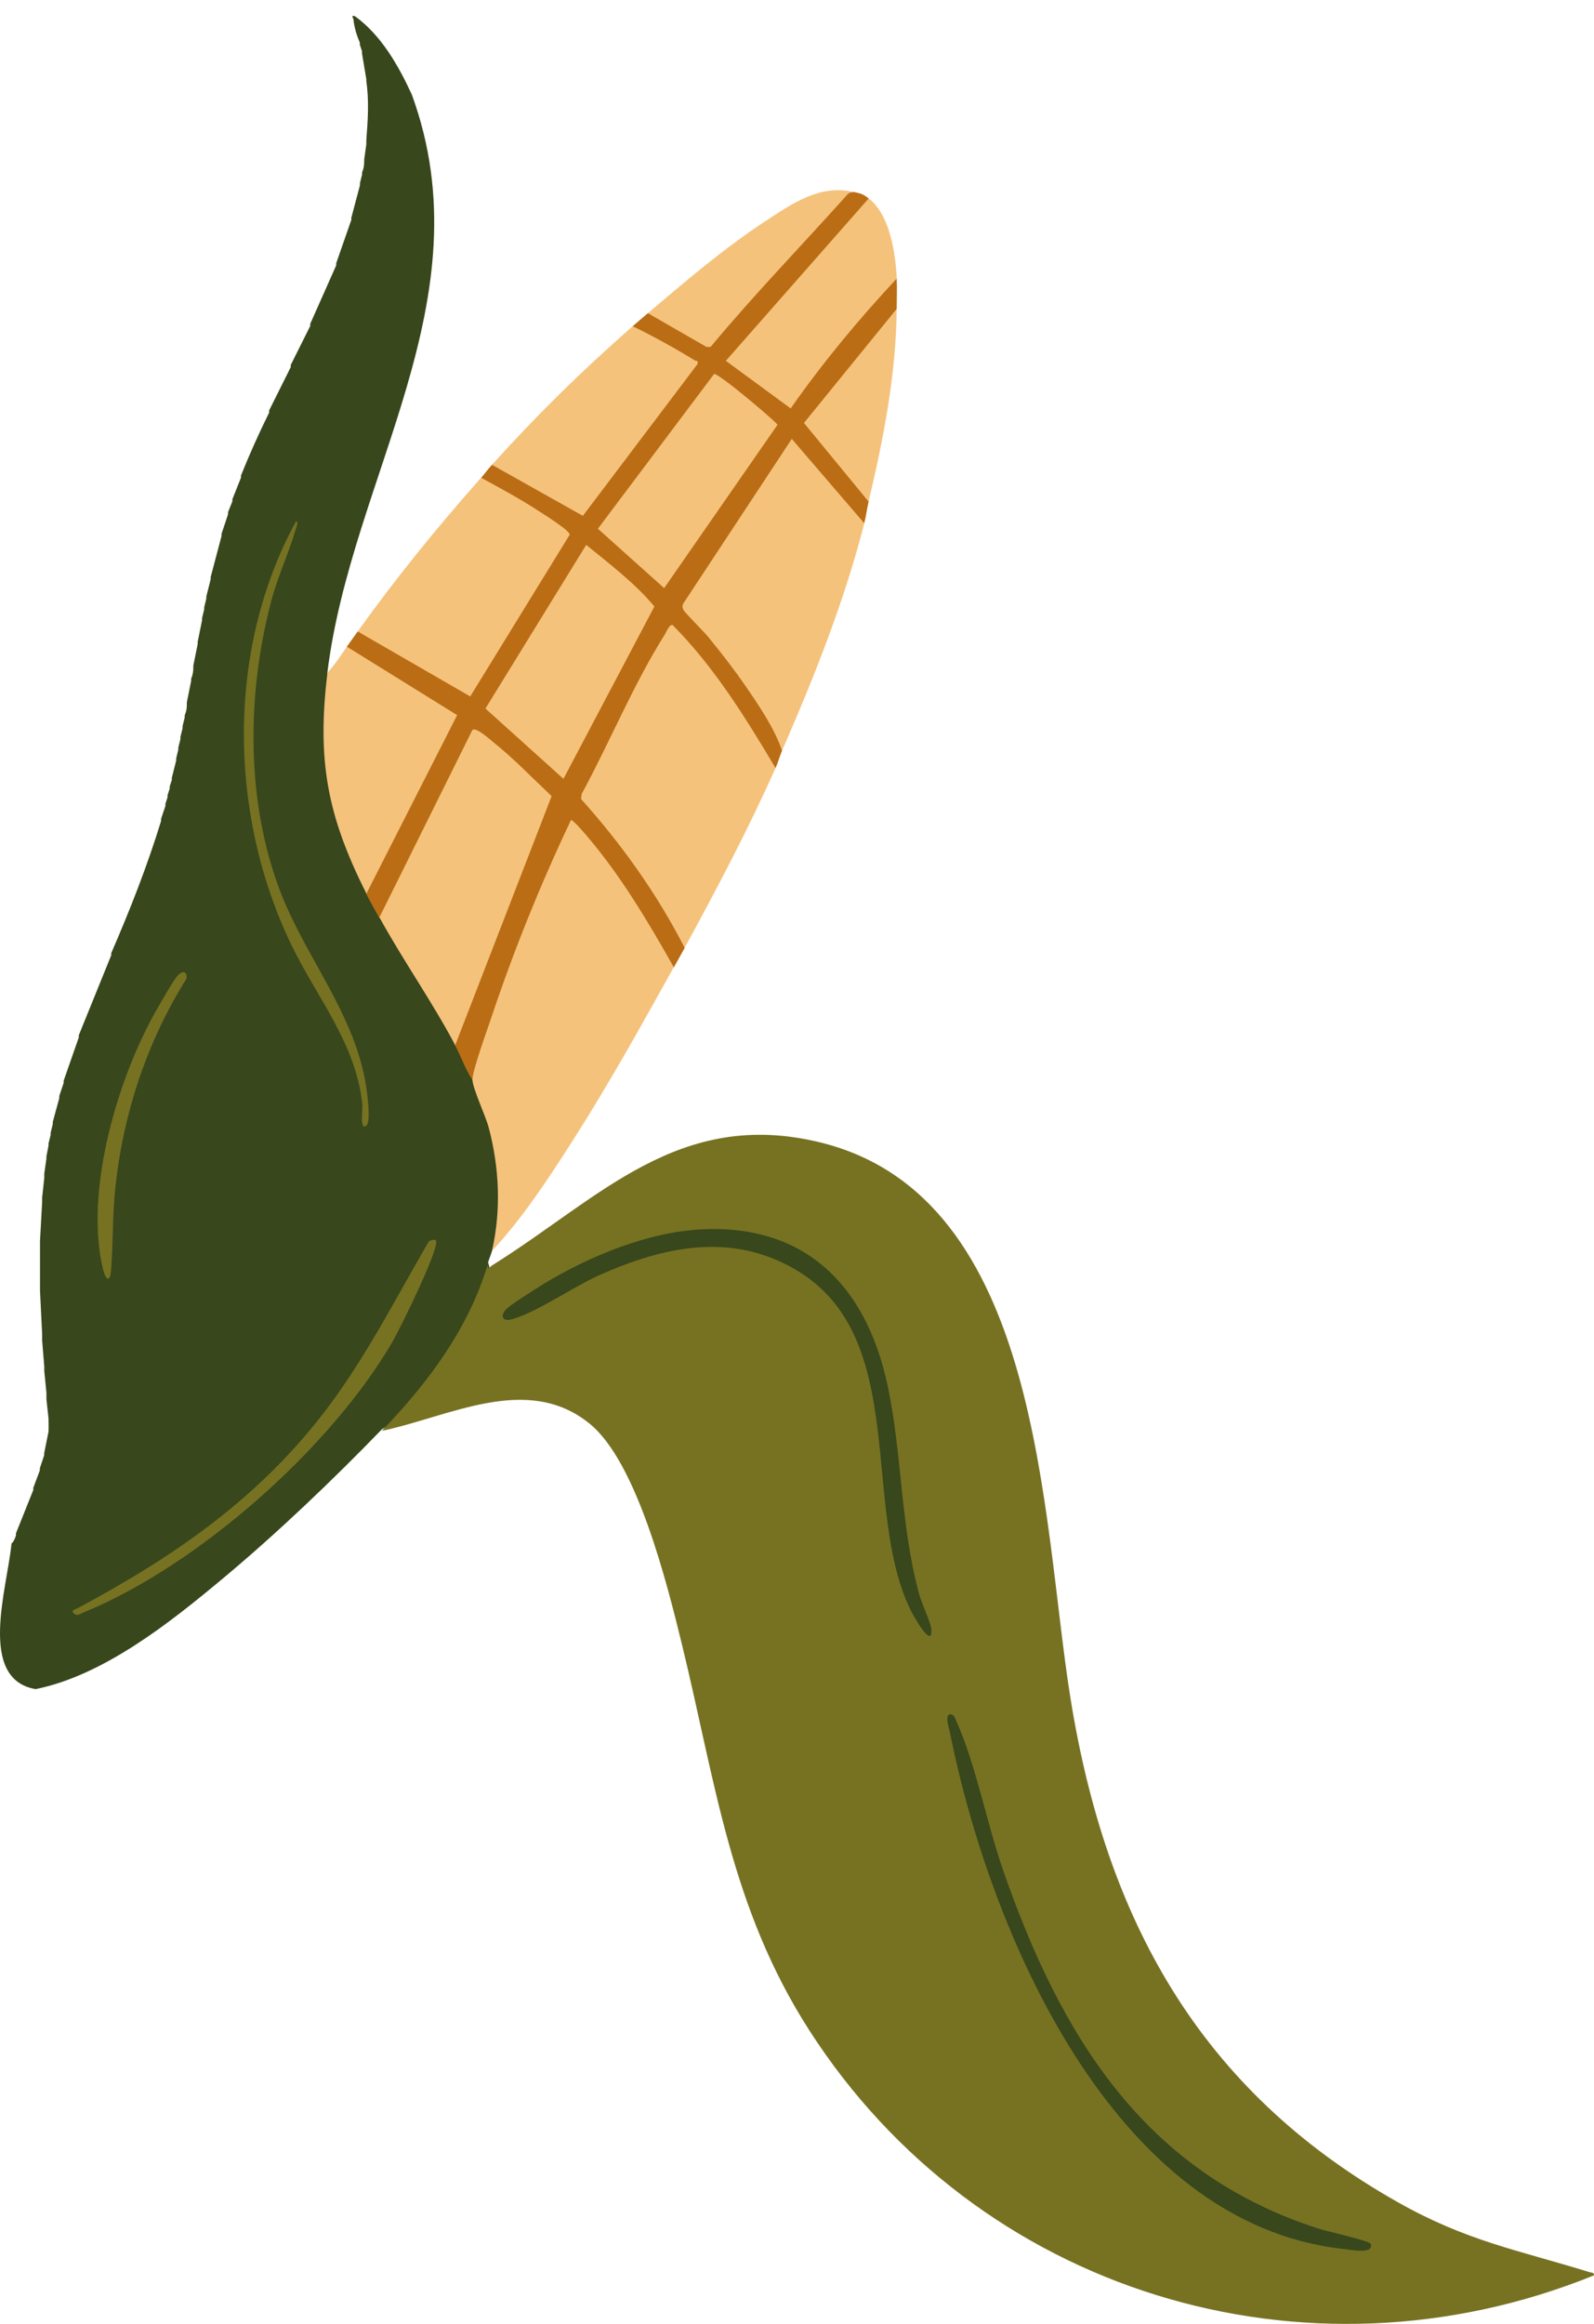 <svg xmlns="http://www.w3.org/2000/svg" fill="none" viewBox="0 0 70 102" height="102" width="70">
<path fill="#38471C" d="M22.058 52.469C22.049 50.633 21.577 49.087 20.949 47.465C20.927 47.403 20.828 47.394 20.748 47.398C20.672 46.886 20.485 46.066 19.986 45.879L19.951 45.545C19.046 43.798 18.035 42.109 16.921 40.478L16.658 40.269C16.738 39.841 16.488 39.391 16.087 39.222L16.074 38.772C14.644 36.031 14.104 33.028 14.519 29.962L14.376 29.53C15.423 20.93 21.381 13.159 18.084 4.149C17.495 2.875 16.751 1.565 15.611 0.727C15.481 0.66 15.437 0.705 15.517 0.821C15.553 1.177 15.651 1.525 15.802 1.868C15.807 1.899 15.798 1.93 15.802 1.961L15.896 2.246C15.9 2.278 15.891 2.309 15.896 2.34L16.087 3.481C16.087 3.512 16.087 3.543 16.087 3.574C16.212 4.403 16.154 5.294 16.087 6.141C16.087 6.203 16.087 6.266 16.087 6.332L15.994 6.996C15.994 7.028 15.994 7.059 15.994 7.09C15.994 7.259 15.967 7.415 15.9 7.567C15.9 7.598 15.905 7.629 15.9 7.66L15.807 8.039C15.802 8.07 15.811 8.102 15.807 8.133L15.428 9.559C15.419 9.59 15.437 9.625 15.428 9.652L14.764 11.555C14.755 11.582 14.773 11.622 14.764 11.648L13.623 14.215C13.61 14.242 13.637 14.282 13.623 14.309L12.768 16.02C12.754 16.046 12.781 16.087 12.768 16.113L11.819 18.016C11.805 18.043 11.832 18.083 11.819 18.11C11.373 19.014 10.959 19.932 10.584 20.868C10.575 20.895 10.593 20.935 10.584 20.961L10.206 21.91C10.197 21.942 10.214 21.977 10.206 22.004L10.014 22.481C10.009 22.512 10.018 22.548 10.014 22.574L9.729 23.43C9.724 23.461 9.733 23.497 9.729 23.523L9.252 25.328C9.247 25.359 9.252 25.39 9.252 25.422L9.06 26.184C9.056 26.215 9.065 26.246 9.06 26.277L8.967 26.656C8.962 26.687 8.971 26.718 8.967 26.75L8.873 27.128C8.873 27.16 8.873 27.191 8.873 27.222L8.682 28.171C8.682 28.202 8.682 28.233 8.682 28.265L8.49 29.214C8.49 29.245 8.49 29.276 8.49 29.307C8.49 29.477 8.463 29.633 8.396 29.784C8.396 29.815 8.396 29.846 8.396 29.878L8.205 30.827C8.2 30.858 8.209 30.889 8.205 30.92C8.209 31.09 8.178 31.25 8.111 31.397C8.107 31.428 8.116 31.459 8.111 31.491L8.018 31.869C8.013 31.901 8.022 31.932 8.018 31.963L7.924 32.342C7.92 32.373 7.929 32.404 7.924 32.435L7.83 32.814C7.826 32.845 7.835 32.877 7.83 32.908L7.737 33.286C7.737 33.318 7.737 33.349 7.737 33.38L7.545 34.142C7.541 34.173 7.55 34.209 7.545 34.236L7.452 34.521C7.447 34.552 7.456 34.588 7.452 34.614L7.358 34.9C7.354 34.931 7.363 34.966 7.358 34.993L7.265 35.278C7.26 35.309 7.269 35.341 7.265 35.372L7.073 35.942C7.069 35.973 7.077 36.009 7.073 36.036C6.467 38.01 5.709 39.939 4.885 41.833C4.876 41.86 4.894 41.9 4.885 41.926L3.459 45.442C3.45 45.469 3.468 45.509 3.459 45.536L2.795 47.438C2.791 47.47 2.8 47.501 2.795 47.532L2.604 48.102C2.599 48.134 2.608 48.165 2.604 48.196L2.318 49.243C2.314 49.274 2.323 49.31 2.318 49.337L2.225 49.715C2.22 49.747 2.229 49.778 2.225 49.809L2.131 50.188C2.131 50.219 2.131 50.25 2.131 50.281L2.038 50.758C2.038 50.789 2.038 50.821 2.038 50.852L1.944 51.516C1.944 51.578 1.944 51.64 1.944 51.707L1.851 52.563C1.851 52.625 1.851 52.688 1.851 52.754L1.757 54.465C1.757 55.192 1.757 55.923 1.757 56.653L1.851 58.556C1.851 58.65 1.851 58.748 1.851 58.841L1.944 59.982C1.944 60.044 1.944 60.107 1.944 60.174L2.038 61.123C2.038 61.216 2.038 61.314 2.038 61.408L2.131 62.263C2.131 62.45 2.14 62.647 2.131 62.834L1.94 63.783C1.935 63.814 1.944 63.845 1.94 63.876L1.748 64.447C1.744 64.478 1.757 64.514 1.748 64.54L1.463 65.302C1.454 65.334 1.472 65.369 1.463 65.396L0.701 67.299C0.692 67.325 0.71 67.365 0.701 67.392C0.643 67.579 0.576 67.691 0.505 67.749C0.327 69.674 -1.01 73.697 1.565 74.138C4.569 73.532 7.501 71.189 9.782 69.286C12.162 67.303 14.617 64.959 16.773 62.731L17.34 62.41C18.289 61.381 19.189 60.289 19.933 59.1C20.352 58.431 21.568 56.31 21.492 55.651C21.483 55.571 21.461 55.49 21.434 55.41C21.488 55.223 21.586 55.005 21.626 54.84C22.085 54.131 22.085 53.231 22.081 52.402L22.058 52.469Z"></path>
<path fill="#777222" d="M21.417 55.477C21.399 55.807 21.466 55.629 21.617 55.535C26.309 52.612 29.812 48.619 36.023 50.143C45.786 52.536 45.733 66.581 47.007 74.522C48.562 84.213 52.657 91.731 61.377 96.654C64.407 98.365 66.609 98.744 69.808 99.729C69.897 99.756 70.026 99.747 69.995 99.871C57.291 105.014 42.939 100.611 35.546 89.124C32.066 83.714 31.42 78.193 29.932 72.115C29.295 69.518 27.967 64.153 25.881 62.477C23.132 60.263 19.715 62.192 16.765 62.803C18.774 60.722 20.592 58.302 21.421 55.481L21.417 55.477Z"></path>
<path fill="#BA6D14" d="M37.48 8.422C37.792 8.494 37.877 8.498 38.144 8.708L38.242 8.881L32.178 15.77C32.975 16.421 33.813 17.058 34.691 17.673C35.916 15.908 37.266 14.202 38.741 12.638C38.826 12.549 38.928 12.477 39.035 12.41C39.142 12.344 39.258 12.281 39.378 12.228C39.401 12.66 39.378 13.123 39.378 13.56L39.218 14.059L35.564 18.551L38.082 21.643L38.144 22.017C38.073 22.32 38.037 22.646 37.952 22.966L37.752 23.024L34.789 19.58L30.163 26.602C31.839 28.372 33.242 30.346 34.383 32.529L34.343 32.952C34.241 33.184 34.174 33.451 34.058 33.714L33.822 33.567C32.565 31.464 31.126 29.499 29.508 27.672C28.145 30.06 26.884 32.502 25.716 34.998C27.218 36.753 28.844 38.803 29.945 40.973C29.99 41.062 30.016 41.169 30.034 41.276C30.052 41.383 30.061 41.494 30.065 41.61C29.909 41.895 29.749 42.181 29.589 42.466L29.348 42.296C28.118 40.126 26.71 38.117 25.124 36.272C23.524 39.872 21.956 43.682 20.944 47.318L20.748 47.407C20.436 46.935 20.253 46.387 19.986 45.888L19.933 45.496L23.996 35.002C23.065 33.977 22.014 33.073 20.833 32.297L16.876 40.264L16.653 40.282C16.461 39.935 16.265 39.596 16.083 39.235L16.069 38.843L19.817 31.473L15.223 28.617V28.394C15.383 28.171 15.543 27.948 15.699 27.73L15.873 27.61C17.446 28.559 19.024 29.445 20.614 30.265L24.785 23.483C23.684 22.659 22.513 21.901 21.274 21.211L21.118 20.984C21.26 20.823 21.407 20.618 21.595 20.413L21.764 20.288L25.543 22.396L30.364 16.02C29.584 15.521 28.795 15.039 27.993 14.58L27.771 14.331C27.989 14.139 28.216 13.948 28.434 13.761L28.648 13.662L31.095 15.088C33.002 12.843 34.967 10.646 36.985 8.498L37.462 8.431L37.48 8.422Z"></path>
<path fill="#F5C27B" d="M29.589 42.452C28.167 45.01 26.737 47.581 25.16 50.05C24.081 51.734 22.967 53.445 21.604 54.907C22.014 53.12 21.929 51.248 21.461 49.488C21.323 48.971 20.762 47.786 20.748 47.398C20.735 47.011 21.408 45.17 21.577 44.663C22.562 41.713 23.743 38.798 25.075 35.991C25.16 35.973 25.681 36.584 25.783 36.704C27.276 38.455 28.462 40.461 29.589 42.452Z"></path>
<path fill="#F5C27B" d="M34.058 33.71C32.851 36.414 31.483 39.003 30.066 41.601C28.854 39.231 27.294 37.047 25.516 35.069L25.543 34.85C26.782 32.569 27.811 30.043 29.197 27.846C29.268 27.734 29.398 27.382 29.54 27.436C31.367 29.276 32.735 31.491 34.058 33.71Z"></path>
<path fill="#F5C27B" d="M37.957 22.966C37.066 26.429 35.765 29.686 34.343 32.948C34.013 31.972 33.34 30.983 32.748 30.123C32.24 29.383 31.674 28.657 31.108 27.962C30.921 27.73 30.07 26.892 30.012 26.767C29.967 26.665 29.954 26.589 30.008 26.487L34.771 19.264L37.957 22.971V22.966Z"></path>
<path fill="#F5C27B" d="M21.131 20.97C21.996 21.443 22.869 21.91 23.689 22.45C23.912 22.597 25.035 23.292 25.017 23.47L20.65 30.568L15.709 27.716C17.42 25.324 19.184 23.163 21.127 20.966L21.131 20.97Z"></path>
<path fill="#F5C27B" d="M16.091 39.222C14.367 35.804 13.913 33.367 14.38 29.526C14.701 29.183 14.964 28.768 15.236 28.385L20.075 31.388L16.091 39.222Z"></path>
<path fill="#F5C27B" d="M27.784 14.318C28.715 14.772 29.629 15.276 30.511 15.819C30.582 15.864 30.672 15.788 30.631 15.98L25.596 22.641L21.604 20.4C23.618 18.172 25.525 16.3 27.784 14.318Z"></path>
<path fill="#F5C27B" d="M39.383 12.223C37.717 14.006 36.117 15.931 34.722 17.927L31.875 15.837L38.149 8.708C39.085 9.434 39.321 11.109 39.383 12.223Z"></path>
<path fill="#F5C27B" d="M37.48 8.422C37.293 8.422 37.213 8.538 37.101 8.663C35.136 10.851 33.087 12.963 31.206 15.226H31.023L28.452 13.747C30.114 12.335 31.812 10.882 33.653 9.679C34.829 8.908 36.028 8.084 37.485 8.427L37.48 8.422Z"></path>
<path fill="#F5C27B" d="M38.144 22.017L35.305 18.564L39.378 13.556C39.351 16.443 38.803 19.224 38.144 22.017Z"></path>
<path fill="#F5C27B" d="M19.99 45.874C18.974 43.958 17.709 42.167 16.662 40.264L20.748 32.034C20.931 31.919 21.474 32.426 21.652 32.565C22.557 33.291 23.381 34.147 24.224 34.944L19.99 45.874Z"></path>
<path fill="#777222" d="M19.135 54.43C19.385 54.653 17.531 58.387 17.25 58.868C14.528 63.556 8.704 68.707 3.678 70.77C3.553 70.823 3.397 70.948 3.263 70.832C3.072 70.676 3.299 70.645 3.401 70.591C7.737 68.27 11.485 65.681 14.461 61.689C16.132 59.447 17.407 56.938 18.806 54.532C18.85 54.421 19.1 54.403 19.135 54.434V54.43Z"></path>
<path fill="#767222" d="M16.091 49.395C15.953 49.528 15.918 49.386 15.904 49.252C15.869 48.985 15.935 48.673 15.904 48.397C15.601 45.767 13.921 43.789 12.812 41.508C10.031 35.777 9.924 28.501 13.004 22.873C13.124 22.931 13.012 23.136 12.986 23.234C12.687 24.268 12.21 25.261 11.921 26.349C10.833 30.435 10.784 35.171 12.317 39.151C13.422 42.02 15.588 44.529 16.074 47.657C16.123 47.978 16.296 49.199 16.1 49.39L16.091 49.395Z"></path>
<path fill="#777222" d="M7.848 42.769C8.044 42.59 8.24 42.662 8.187 42.96C6.458 45.714 5.415 48.864 5.067 52.104C4.938 53.303 4.969 54.519 4.88 55.718C4.836 56.337 4.64 56.19 4.519 55.691C3.695 52.246 5.192 47.198 6.948 44.199C7.117 43.909 7.656 42.943 7.848 42.773V42.769Z"></path>
<path fill="#38471C" d="M30.426 53.984C35.207 53.579 38.01 56.306 38.973 60.784C39.623 63.814 39.53 66.88 40.358 69.95C40.461 70.338 40.88 71.233 40.898 71.505C40.965 72.441 40.113 70.921 39.998 70.69C37.779 66.167 39.966 58.712 34.976 55.749C32.133 54.06 29.161 54.706 26.322 55.967C25.204 56.466 23.524 57.629 22.459 57.91C22.058 58.012 21.96 57.758 22.218 57.473C22.392 57.286 23.181 56.796 23.453 56.618C25.409 55.348 28.082 54.185 30.422 53.989L30.426 53.984Z"></path>
<path fill="#38471C" d="M41.713 75.248C41.901 75.212 41.967 75.484 42.021 75.6C42.836 77.4 43.353 80.078 44.035 82.043C46.557 89.302 50.206 95.349 57.915 97.822C58.258 97.933 60.157 98.352 60.197 98.49C60.335 98.958 59.323 98.749 59.02 98.713C48.865 97.621 43.442 84.726 41.709 76.005C41.678 75.854 41.477 75.293 41.709 75.243L41.713 75.248Z"></path>
<path fill="#F5C27B" d="M24.741 34.182L21.318 31.099L25.743 23.916C26.777 24.758 27.891 25.604 28.738 26.62L24.745 34.182H24.741Z"></path>
<path fill="#F5C27B" d="M31.362 16.412C31.554 16.381 33.862 18.319 34.147 18.64L29.166 25.814L26.256 23.207L31.358 16.416L31.362 16.412Z"></path>
</svg>
